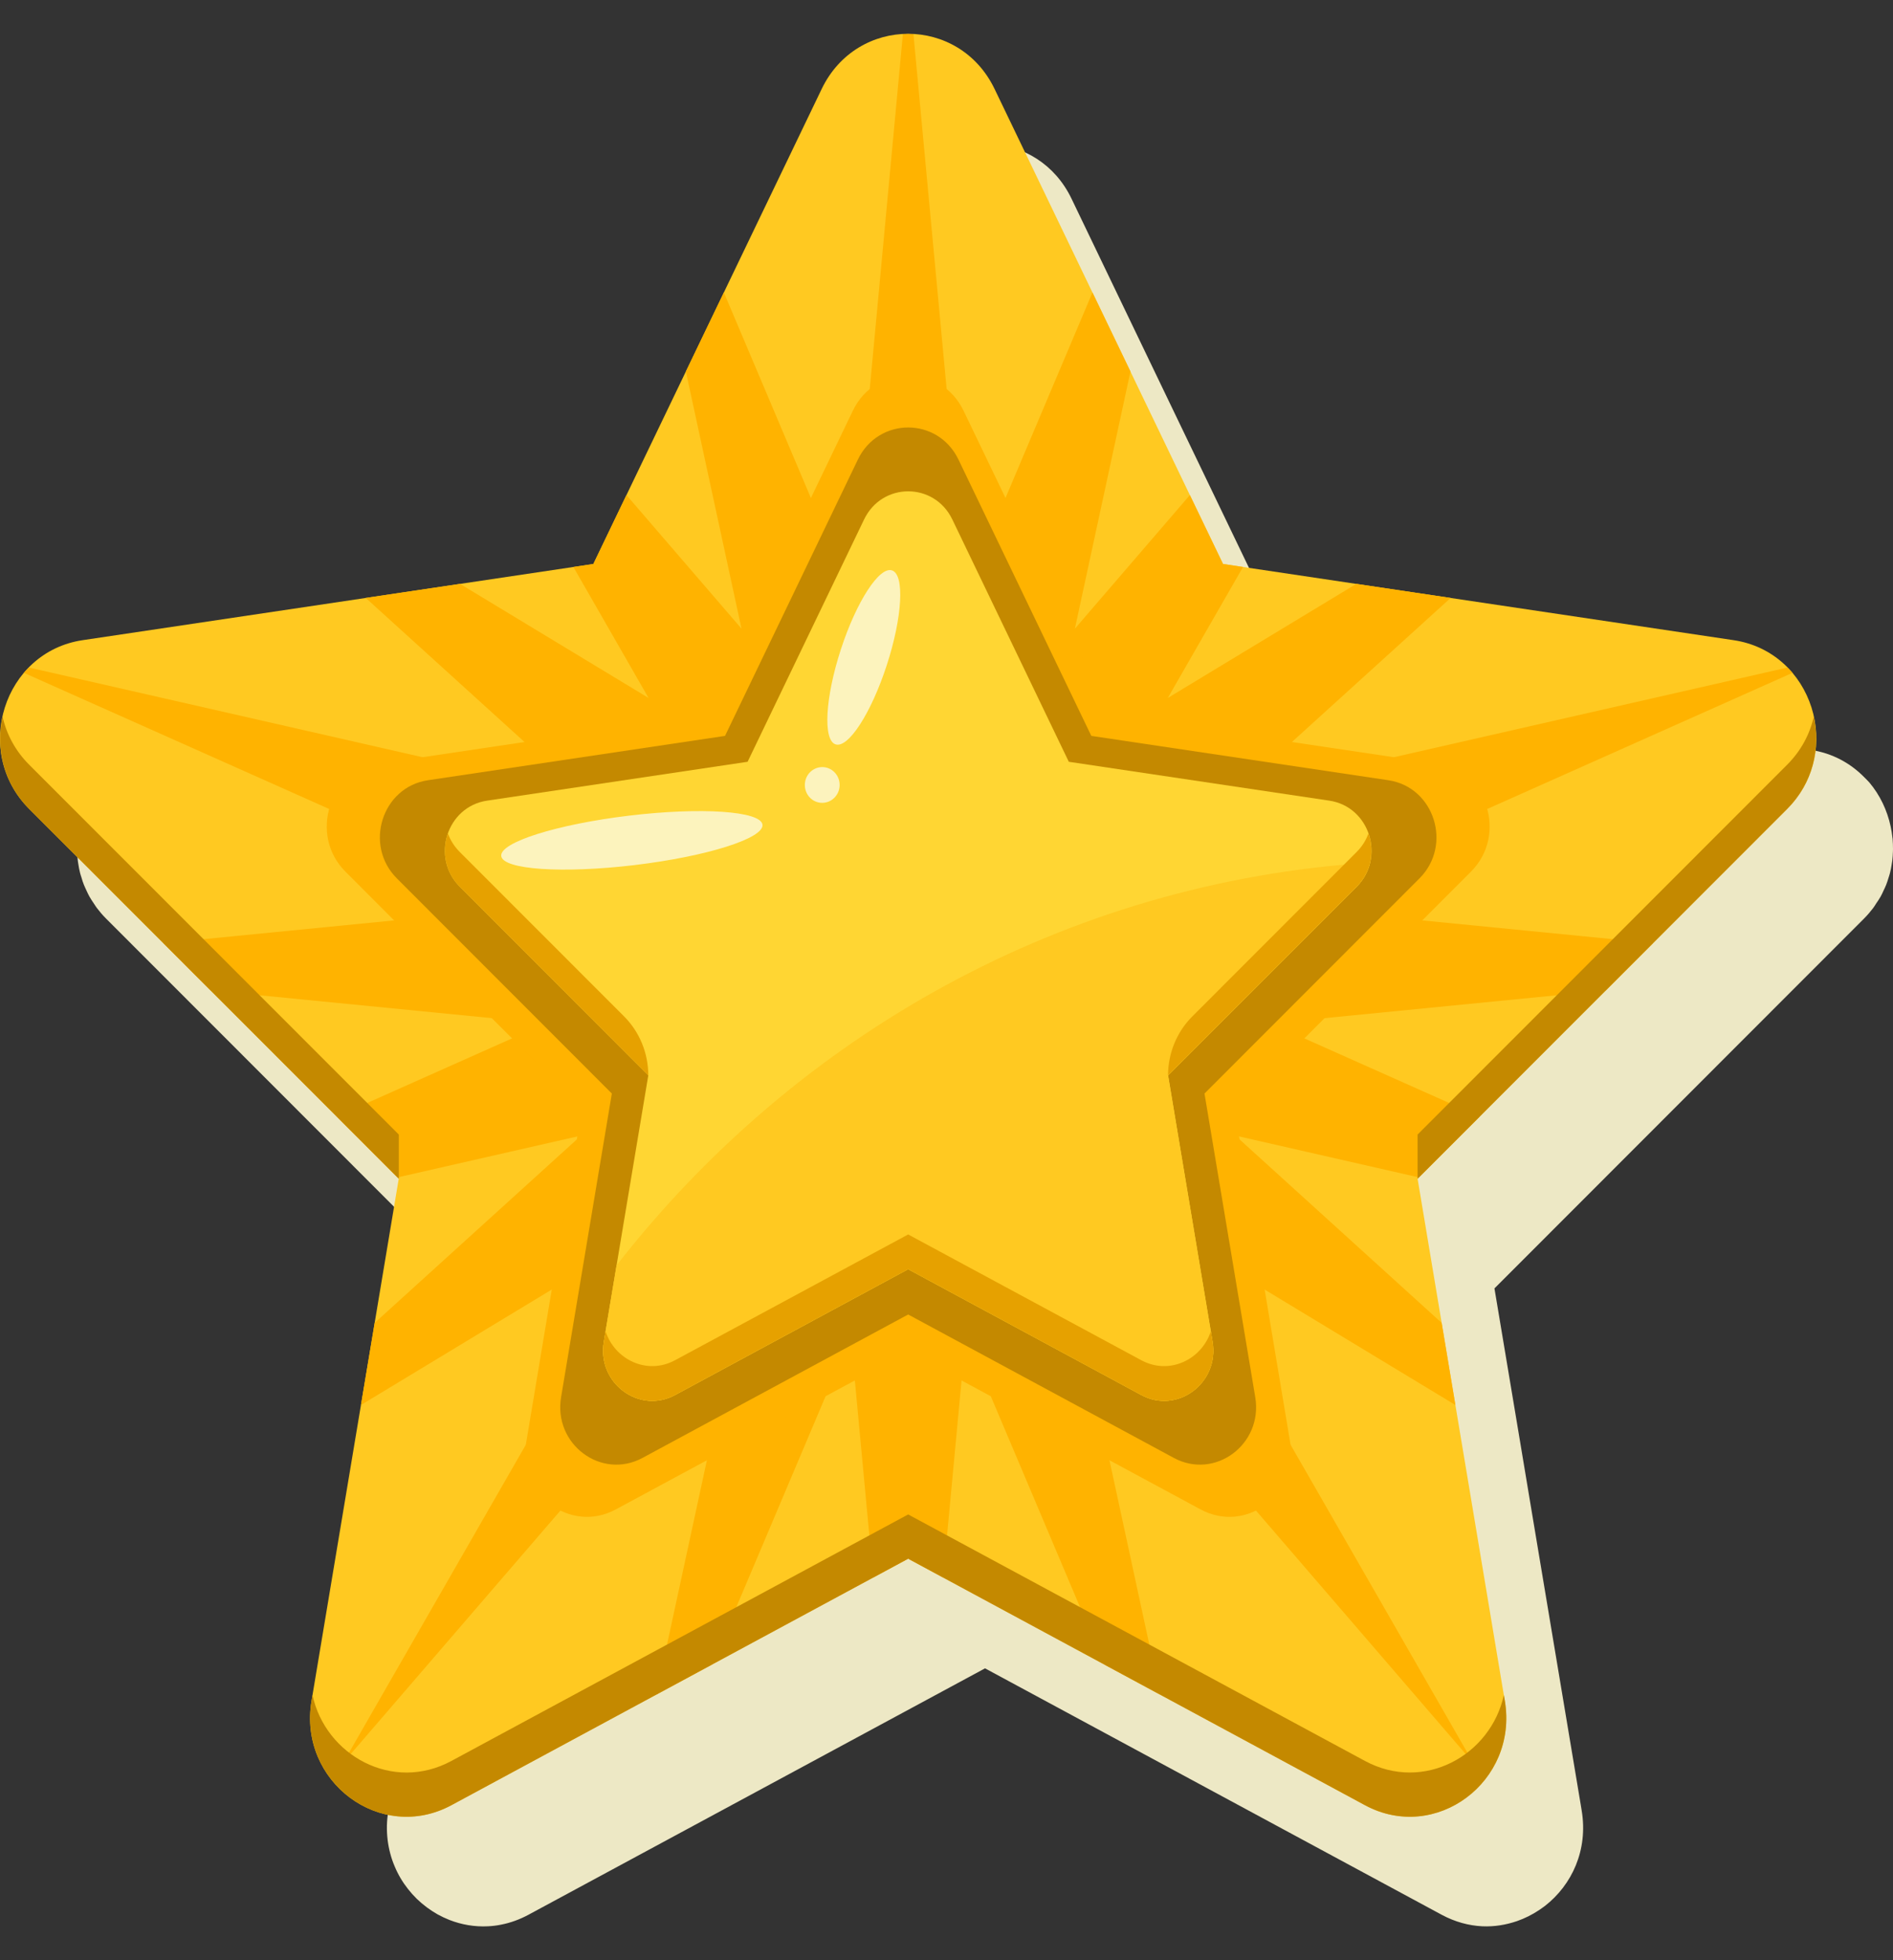 <?xml version="1.0" encoding="UTF-8"?>
<svg xmlns="http://www.w3.org/2000/svg" width="28" height="29" viewBox="0 0 28 29" fill="none">
  <rect x="0" y="0" width="28" height="29" fill="#333333" stroke="none"/>
  <path d="M27.991 12.389C27.985 12.334 27.977 12.28 27.965 12.226V12.226C27.914 11.988 27.808 11.764 27.651 11.577C27.627 11.55 27.601 11.525 27.575 11.499C27.372 11.292 27.105 11.142 26.781 11.094L22.594 10.469L21.199 10.261L19.523 10.011L19.227 9.967L18.737 8.948L17.858 7.119L17.296 5.95L15.849 2.939C15.601 2.423 15.13 2.154 14.648 2.128C14.596 2.125 14.544 2.125 14.492 2.128C14.011 2.154 13.54 2.423 13.292 2.939L11.844 5.95L11.282 7.119L10.403 8.948L9.913 9.967L9.617 10.011L7.941 10.261L6.547 10.469L2.359 11.094C2.027 11.143 1.754 11.3 1.55 11.515C1.529 11.535 1.508 11.555 1.489 11.577C1.297 11.806 1.18 12.092 1.149 12.389C1.148 12.396 1.147 12.402 1.146 12.409C1.142 12.459 1.14 12.51 1.14 12.56C1.14 12.573 1.14 12.586 1.141 12.598C1.142 12.644 1.146 12.69 1.151 12.736C1.154 12.754 1.157 12.773 1.16 12.792C1.166 12.832 1.174 12.873 1.184 12.913C1.19 12.937 1.198 12.961 1.206 12.985C1.216 13.021 1.227 13.056 1.241 13.09C1.253 13.12 1.267 13.148 1.28 13.177C1.294 13.207 1.307 13.236 1.323 13.264C1.343 13.3 1.366 13.334 1.389 13.368C1.404 13.389 1.416 13.412 1.432 13.432C1.473 13.486 1.518 13.539 1.568 13.589C1.569 13.59 1.569 13.59 1.569 13.59L7.035 19.061L6.586 21.747L6.476 22.409L5.759 26.699L5.745 26.785C5.732 26.86 5.725 26.934 5.723 27.006C5.72 27.15 5.737 27.289 5.772 27.42C5.789 27.486 5.811 27.549 5.837 27.61C5.888 27.733 5.955 27.846 6.036 27.948C6.076 27.999 6.119 28.047 6.165 28.092C6.258 28.182 6.362 28.259 6.473 28.322C6.529 28.353 6.587 28.38 6.647 28.404C6.826 28.474 7.019 28.508 7.217 28.498C7.283 28.495 7.35 28.487 7.416 28.473C7.549 28.447 7.683 28.399 7.814 28.329L14.57 24.682L21.327 28.329C21.523 28.434 21.725 28.488 21.923 28.498C21.925 28.498 21.926 28.498 21.927 28.498C22.104 28.506 22.275 28.477 22.437 28.422C22.555 28.381 22.666 28.325 22.769 28.256C22.797 28.236 22.826 28.217 22.853 28.196C23.249 27.887 23.493 27.371 23.395 26.785L23.381 26.699L22.664 22.409L22.471 21.25L22.105 19.061L27.571 13.59C27.571 13.59 27.572 13.59 27.572 13.589C27.622 13.539 27.667 13.486 27.708 13.432C27.724 13.412 27.736 13.389 27.75 13.368C27.773 13.334 27.797 13.3 27.817 13.264C27.833 13.236 27.846 13.207 27.859 13.178C27.873 13.149 27.887 13.12 27.899 13.09C27.913 13.056 27.923 13.021 27.934 12.986C27.942 12.961 27.95 12.938 27.956 12.913C27.966 12.873 27.974 12.833 27.98 12.792C27.983 12.773 27.986 12.754 27.989 12.735C27.994 12.69 27.998 12.645 27.999 12.599C28 12.586 28 12.573 28 12.56C28 12.51 27.998 12.46 27.994 12.409C27.993 12.403 27.992 12.396 27.991 12.389Z" fill="#EDE8C5"></path>
  <path d="M13.433 23.059L6.677 26.706C5.631 27.271 4.408 26.359 4.608 25.163L5.898 17.438L0.432 11.968C-0.414 11.121 0.053 9.645 1.222 9.471L8.776 8.344L12.154 1.316C12.677 0.228 14.188 0.228 14.711 1.316L18.09 8.344L25.643 9.471C26.813 9.645 27.28 11.121 26.434 11.968L20.968 17.438L22.258 25.163C22.458 26.358 21.235 27.27 20.189 26.706L13.433 23.059Z" fill="#FFC921"></path>
  <path d="M24.45 13.953L18.797 13.396L26.514 9.954C26.49 9.927 26.463 9.902 26.438 9.876L18.272 11.737L21.457 8.846L20.062 8.638L17.273 10.326L18.386 8.388L18.09 8.343L17.6 7.324L15.899 9.301L16.721 5.496L16.159 4.327L14.283 8.761L13.511 0.505C13.459 0.502 13.407 0.502 13.355 0.505L12.584 8.761L10.707 4.327L10.145 5.496L10.968 9.301L9.266 7.324L8.777 8.343L8.481 8.388L9.593 10.326L6.804 8.638L5.41 8.846L8.595 11.737L0.429 9.876C0.403 9.902 0.376 9.927 0.353 9.954L8.07 13.396L2.416 13.953L3.115 14.653L8.07 15.141L4.98 16.519L5.879 17.419L8.595 16.8L5.542 19.571L5.339 20.786L9.594 18.211L5.077 26.078L10.968 19.237L9.706 25.071L10.532 24.625L12.584 19.776L12.917 23.338L13.433 23.059L13.95 23.338L14.283 19.776L16.334 24.625L17.16 25.071L15.899 19.237L21.79 26.078L17.273 18.211L21.527 20.786L21.324 19.571L18.272 16.8L20.987 17.419L21.887 16.519L18.797 15.141L23.751 14.653L24.45 13.953Z" fill="#FFB300"></path>
  <path d="M26.434 11.314L20.968 16.785V17.439L26.434 11.969C26.819 11.583 26.93 11.068 26.828 10.604C26.77 10.859 26.642 11.106 26.434 11.314Z" fill="#C48900"></path>
  <path d="M5.899 16.785L0.432 11.314C0.224 11.106 0.096 10.859 0.038 10.604C-0.063 11.068 0.047 11.583 0.432 11.969L5.899 17.439V16.785Z" fill="#C48900"></path>
  <path d="M22.244 25.077C22.052 25.967 21.061 26.522 20.19 26.052L13.433 22.405L6.677 26.052C5.805 26.523 4.814 25.967 4.622 25.077L4.608 25.163C4.408 26.359 5.63 27.271 6.677 26.707L13.433 23.06L20.19 26.707C21.236 27.271 22.458 26.359 22.259 25.163L22.244 25.077Z" fill="#C48900"></path>
  <path d="M13.433 19.997L9.108 22.331C8.438 22.693 7.655 22.109 7.783 21.343L8.609 16.398L5.11 12.896C4.568 12.353 4.867 11.409 5.616 11.297L10.452 10.576L12.615 6.076C12.95 5.38 13.917 5.38 14.252 6.076L16.415 10.576L21.251 11.297C22 11.409 22.299 12.353 21.757 12.896L18.258 16.398L19.084 21.343C19.212 22.109 18.429 22.693 17.759 22.331L13.433 19.997Z" fill="#FFB300"></path>
  <path d="M13.433 19.447L9.503 21.569C8.894 21.897 8.183 21.367 8.299 20.671L9.05 16.178L5.87 12.995C5.378 12.503 5.65 11.644 6.33 11.543L10.724 10.887L12.689 6.799C12.994 6.166 13.873 6.166 14.177 6.799L16.142 10.887L20.536 11.543C21.216 11.644 21.488 12.503 20.996 12.995L17.816 16.178L18.567 20.671C18.683 21.367 17.972 21.897 17.363 21.569L13.433 19.447Z" fill="#C48900"></path>
  <path d="M13.433 18.777L9.986 20.638C9.453 20.926 8.829 20.461 8.931 19.851L9.589 15.91L6.801 13.119C6.369 12.687 6.607 11.934 7.204 11.845L11.058 11.27L12.781 7.685C13.048 7.13 13.819 7.13 14.086 7.685L15.809 11.27L19.663 11.845C20.26 11.934 20.498 12.687 20.067 13.119L17.278 15.91L17.936 19.851C18.038 20.461 17.414 20.926 16.881 20.638L13.433 18.777Z" fill="#FFD633"></path>
  <path d="M20.266 12.762C15.758 13.051 11.773 15.314 9.12 18.72L8.931 19.851C8.829 20.461 9.452 20.926 9.986 20.638L13.433 18.777L16.88 20.638C17.413 20.926 18.037 20.461 17.935 19.851L17.277 15.91L20.066 13.119C20.171 13.014 20.235 12.89 20.266 12.762Z" fill="#FFC921"></path>
  <path d="M9.589 15.91C9.589 15.581 9.46 15.266 9.231 15.037L6.801 12.605C6.719 12.523 6.661 12.429 6.625 12.331C6.535 12.589 6.578 12.897 6.801 13.119L9.589 15.91Z" fill="#E6A100"></path>
  <path d="M20.066 12.605L17.636 15.037C17.407 15.266 17.277 15.581 17.277 15.91L20.066 13.119C20.288 12.896 20.332 12.589 20.241 12.331C20.206 12.429 20.148 12.523 20.066 12.605Z" fill="#E6A100"></path>
  <path d="M17.91 19.695C17.778 20.108 17.302 20.351 16.88 20.123L13.433 18.263L9.986 20.123C9.565 20.351 9.089 20.108 8.957 19.695L8.931 19.851C8.829 20.461 9.453 20.926 9.986 20.638L13.433 18.777L16.88 20.638C17.414 20.926 18.038 20.461 17.936 19.851L17.91 19.695Z" fill="#E6A100"></path>
  <path d="M13.116 9.842C12.885 10.552 12.546 11.076 12.358 11.012C12.17 10.947 12.206 10.319 12.437 9.609C12.668 8.898 13.008 8.375 13.195 8.439C13.383 8.503 13.348 9.131 13.116 9.842Z" fill="#FCF3BD"></path>
  <path d="M9.388 12.798C8.32 12.926 7.437 12.866 7.414 12.664C7.391 12.462 8.238 12.195 9.305 12.067C10.372 11.939 11.255 11.999 11.278 12.201C11.301 12.403 10.455 12.67 9.388 12.798Z" fill="#FCF3BD"></path>
  <path d="M12.406 11.697C12.361 11.835 12.215 11.91 12.08 11.864C11.945 11.818 11.873 11.668 11.918 11.529C11.963 11.391 12.109 11.316 12.244 11.362C12.379 11.409 12.451 11.558 12.406 11.697Z" fill="#FCF3BD"></path>
</svg>
